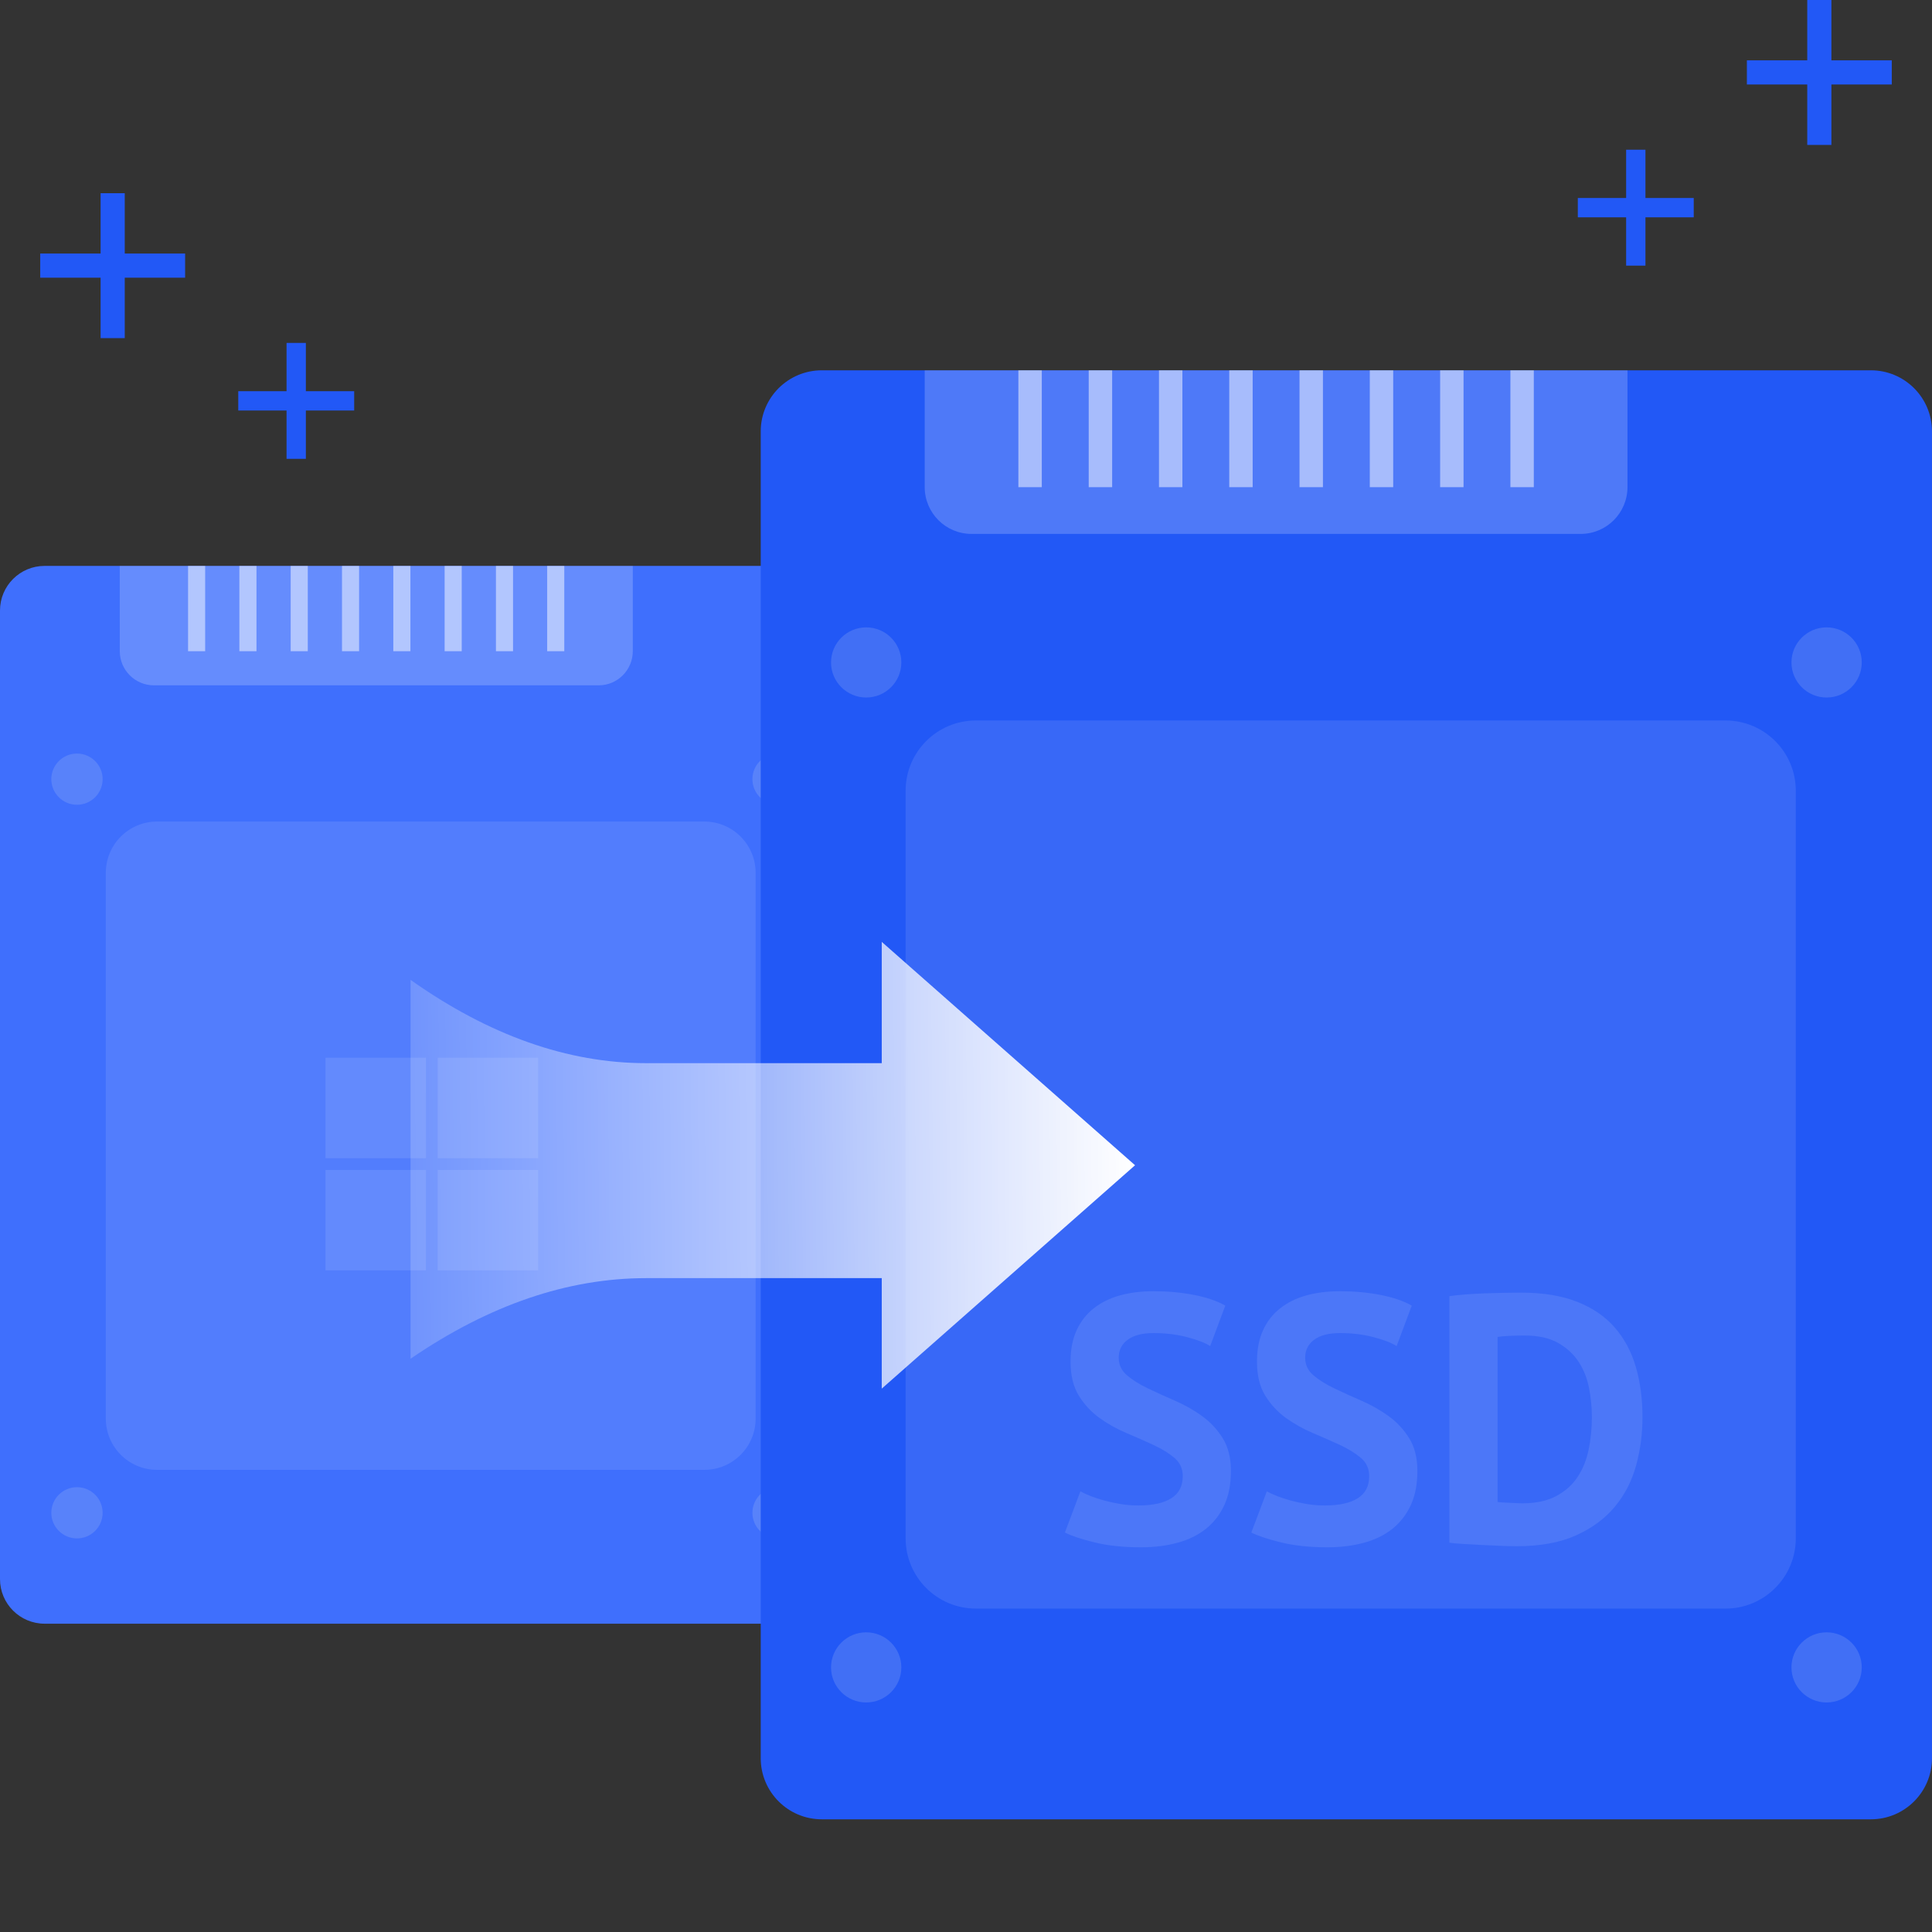 <svg fill="none" height="100" viewBox="0 0 100 100" width="100" xmlns="http://www.w3.org/2000/svg" xmlns:xlink="http://www.w3.org/1999/xlink"><rect x="0" y="0" width="100" height="100" fill="#333333" stroke="none"/><clipPath id="a"><rect height="100" rx=".625" width="100"/></clipPath><clipPath id="b"><path d="m15.02 52.917h14.673v14.673h-14.673z"/></clipPath><linearGradient id="c" x1="1" x2="-.215" y1=".5" y2=".507"><stop offset="0" stop-color="#fff"/><stop offset="1" stop-color="#fff" stop-opacity="0"/></linearGradient><g clip-path="url(#a)"><path d="m0 81.733c0 1.275 1.034 2.309 2.309 2.309h39.639c1.275 0 2.308-1.034 2.308-2.309v-50.133c0-1.275-1.034-2.309-2.308-2.309h-39.639c-1.275 0-2.309 1.034-2.309 2.309z" fill="#3f6ffd"/><path d="m5.477 73.425c0 1.466 1.188 2.654 2.654 2.654h28.326c1.466 0 2.654-1.188 2.654-2.654v-28.248c0-1.466-1.188-2.654-2.654-2.654h-28.326c-1.466 0-2.654 1.188-2.654 2.654z" fill="#fff" opacity=".1"/><g clip-path="url(#b)"><path d="m22.044 54.75v5.197h-5.197v-5.197zm0 11.005h-5.197v-5.197h5.197zm.611-11.005h5.197v5.197h-5.197zm5.197 5.808v5.197h-5.197v-5.197z" fill="#fff" opacity=".1"/></g><path d="m6.199 29.292h26.554v4.412c0 .977-.792 1.769-1.769 1.769h-23.015c-.977 0-1.769-.792-1.769-1.769z" fill="#fff" opacity=".2"/><path d="m9.734 29.292h.885v4.415h-.885zm2.656 0h.885v4.415h-.885zm2.656 0h.885v4.415h-.885zm2.656 0h.885v4.415h-.885zm2.656 0h.885v4.415h-.885zm2.656 0h.885v4.415h-.885zm2.656 0h.885v4.415h-.885zm2.652 0h.885v4.415h-.885z" fill="#fff" opacity=".5"/><g fill="#c1cdf1"><ellipse cx="3.984" cy="40.329" opacity=".2" rx="1.328" ry="1.325"/><ellipse cx="3.984" cy="78.302" opacity=".2" rx="1.328" ry="1.325"/><ellipse cx="40.273" cy="40.329" opacity=".2" rx="1.328" ry="1.325"/><ellipse cx="40.273" cy="78.302" opacity=".2" rx="1.328" ry="1.325"/></g><path d="m39.375 91.004c0 1.747 1.416 3.163 3.162 3.163h54.3c1.746 0 3.162-1.416 3.162-3.163v-68.675c0-1.747-1.416-3.162-3.162-3.162h-54.3c-1.747 0-3.162 1.416-3.162 3.162z" fill="#2258f6"/><g fill="#fff"><path d="m46.875 79.624c0 2.008 1.628 3.636 3.636 3.636h38.803c2.008 0 3.636-1.628 3.636-3.636v-38.696c0-2.008-1.628-3.636-3.636-3.636h-38.803c-2.008 0-3.636 1.628-3.636 3.636z" opacity=".1"/><path d="m61.219 76.41q0-.583-.428-.947-.428-.364-1.074-.665-.646-.3-1.402-.619-.756-.319-1.402-.783-.646-.464-1.074-1.156-.428-.692-.428-1.766 0-.929.31-1.611.31-.683.883-1.138.574-.455 1.356-.674.783-.218 1.748-.218 1.111 0 2.094.191.983.191 1.62.555l-.783 2.094q-.401-.255-1.202-.464-.801-.209-1.73-.209-.874 0-1.338.346-.464.346-.464.929 0 .546.428.91.428.364 1.074.674.646.309 1.402.637.756.328 1.402.792.646.464 1.074 1.147.428.683.428 1.702 0 1.02-.337 1.757-.337.737-.947 1.229-.61.492-1.475.728-.865.237-1.903.237-1.366 0-2.403-.255-1.038-.255-1.529-.51l.801-2.13q.2.109.519.237.319.128.719.237.401.109.847.182.446.073.919.073 1.111 0 1.702-.373.592-.373.592-1.138zm9.65 0q0-.583-.428-.947-.428-.364-1.074-.665-.646-.3-1.402-.619-.756-.319-1.402-.783-.646-.464-1.074-1.156-.428-.692-.428-1.766 0-.929.309-1.611.309-.683.883-1.138.574-.455 1.357-.674.783-.218 1.748-.218 1.111 0 2.094.191.983.191 1.621.555l-.783 2.094q-.401-.255-1.202-.464-.801-.209-1.73-.209-.874 0-1.338.346-.464.346-.464.929 0 .546.428.91.428.364 1.074.674.646.309 1.402.637.756.328 1.402.792.646.464 1.074 1.147.428.683.428 1.702 0 1.02-.337 1.757-.337.737-.947 1.229-.61.492-1.475.728-.865.237-1.903.237-1.365 0-2.403-.255-1.038-.255-1.53-.51l.801-2.13q.2.109.519.237.319.128.719.237.401.109.847.182.446.073.919.073 1.111 0 1.702-.373.592-.373.592-1.138zm4.151-9.322q.382-.055.865-.091.482-.036.992-.055.51-.018.992-.027.482-.009.865-.009 1.693 0 2.895.473 1.202.473 1.948 1.329.747.856 1.092 2.039.346 1.183.346 2.604 0 1.293-.328 2.494-.328 1.202-1.092 2.13-.765.928-2.012 1.493-1.247.564-3.086.564-.291 0-.774-.018-.482-.018-1.001-.045-.519-.027-.992-.055-.473-.027-.71-.064zm3.915 2.039q-.401 0-.81.018-.41.018-.61.055v8.539q.073.018.246.027.173.009.373.018.2.009.382.018.182.009.273.009 1.056 0 1.757-.373.701-.373 1.111-.992.41-.619.574-1.429.164-.81.164-1.666 0-.747-.146-1.502-.146-.756-.537-1.356-.391-.601-1.065-.983-.674-.382-1.712-.382z" opacity=".1"/><path d="m47.863 19.167h36.375v6.044c0 1.339-1.085 2.424-2.424 2.424h-31.527c-1.339 0-2.424-1.085-2.424-2.424z" opacity=".2"/><path d="m52.711 19.167h1.212v6.048h-1.212zm3.641 0h1.213v6.048h-1.213zm3.637 0h1.212v6.048h-1.212zm3.637 0h1.212v6.048h-1.212zm3.637 0h1.212v6.048h-1.212zm3.637 0h1.212v6.048h-1.212zm3.641 0h1.212v6.048h-1.212zm3.637 0h1.212v6.048h-1.212z" opacity=".5"/></g><ellipse cx="44.834" cy="34.288" fill="#c1cdf1" opacity=".2" rx="1.819" ry="1.815"/><ellipse cx="44.834" cy="86.304" fill="#c1cdf1" opacity=".2" rx="1.819" ry="1.815"/><ellipse cx="94.545" cy="34.288" fill="#c1cdf1" opacity=".2" rx="1.819" ry="1.815"/><ellipse cx="94.545" cy="86.304" fill="#c1cdf1" opacity=".2" rx="1.819" ry="1.815"/><path d="m45.639 71.875 13.111-11.562-13.111-11.562v6.278h-12.195q-6.097 0-12.194-4.311v19.61q6.097-4.172 12.194-4.172h12.195z" fill="url(#c)" fill-rule="evenodd"/><path d="m93.543 4.373v3.127h1.25v-3.127h3.125v-1.25h-3.125v-3.123h-1.25v3.123h-3.125v1.25z" fill="#2258f6" fill-rule="evenodd"/><path d="m84.168 11.248v2.502h1v-2.502h2.5v-1h-2.5v-2.498h-1v2.498h-2.5v1z" fill="#2258f6" fill-rule="evenodd"/><g fill="#2258f6" fill-rule="evenodd" transform="matrix(-1 0 0 1 36.664 0)"><path d="m30.207 14.373v3.127h1.25v-3.127h3.125v-1.25h-3.125v-3.123h-1.25v3.123h-3.125v1.25z"/><path d="m20.832 21.248v2.502h1v-2.502h2.5v-1h-2.5v-2.498h-1v2.498h-2.5v1z"/></g></g></svg>